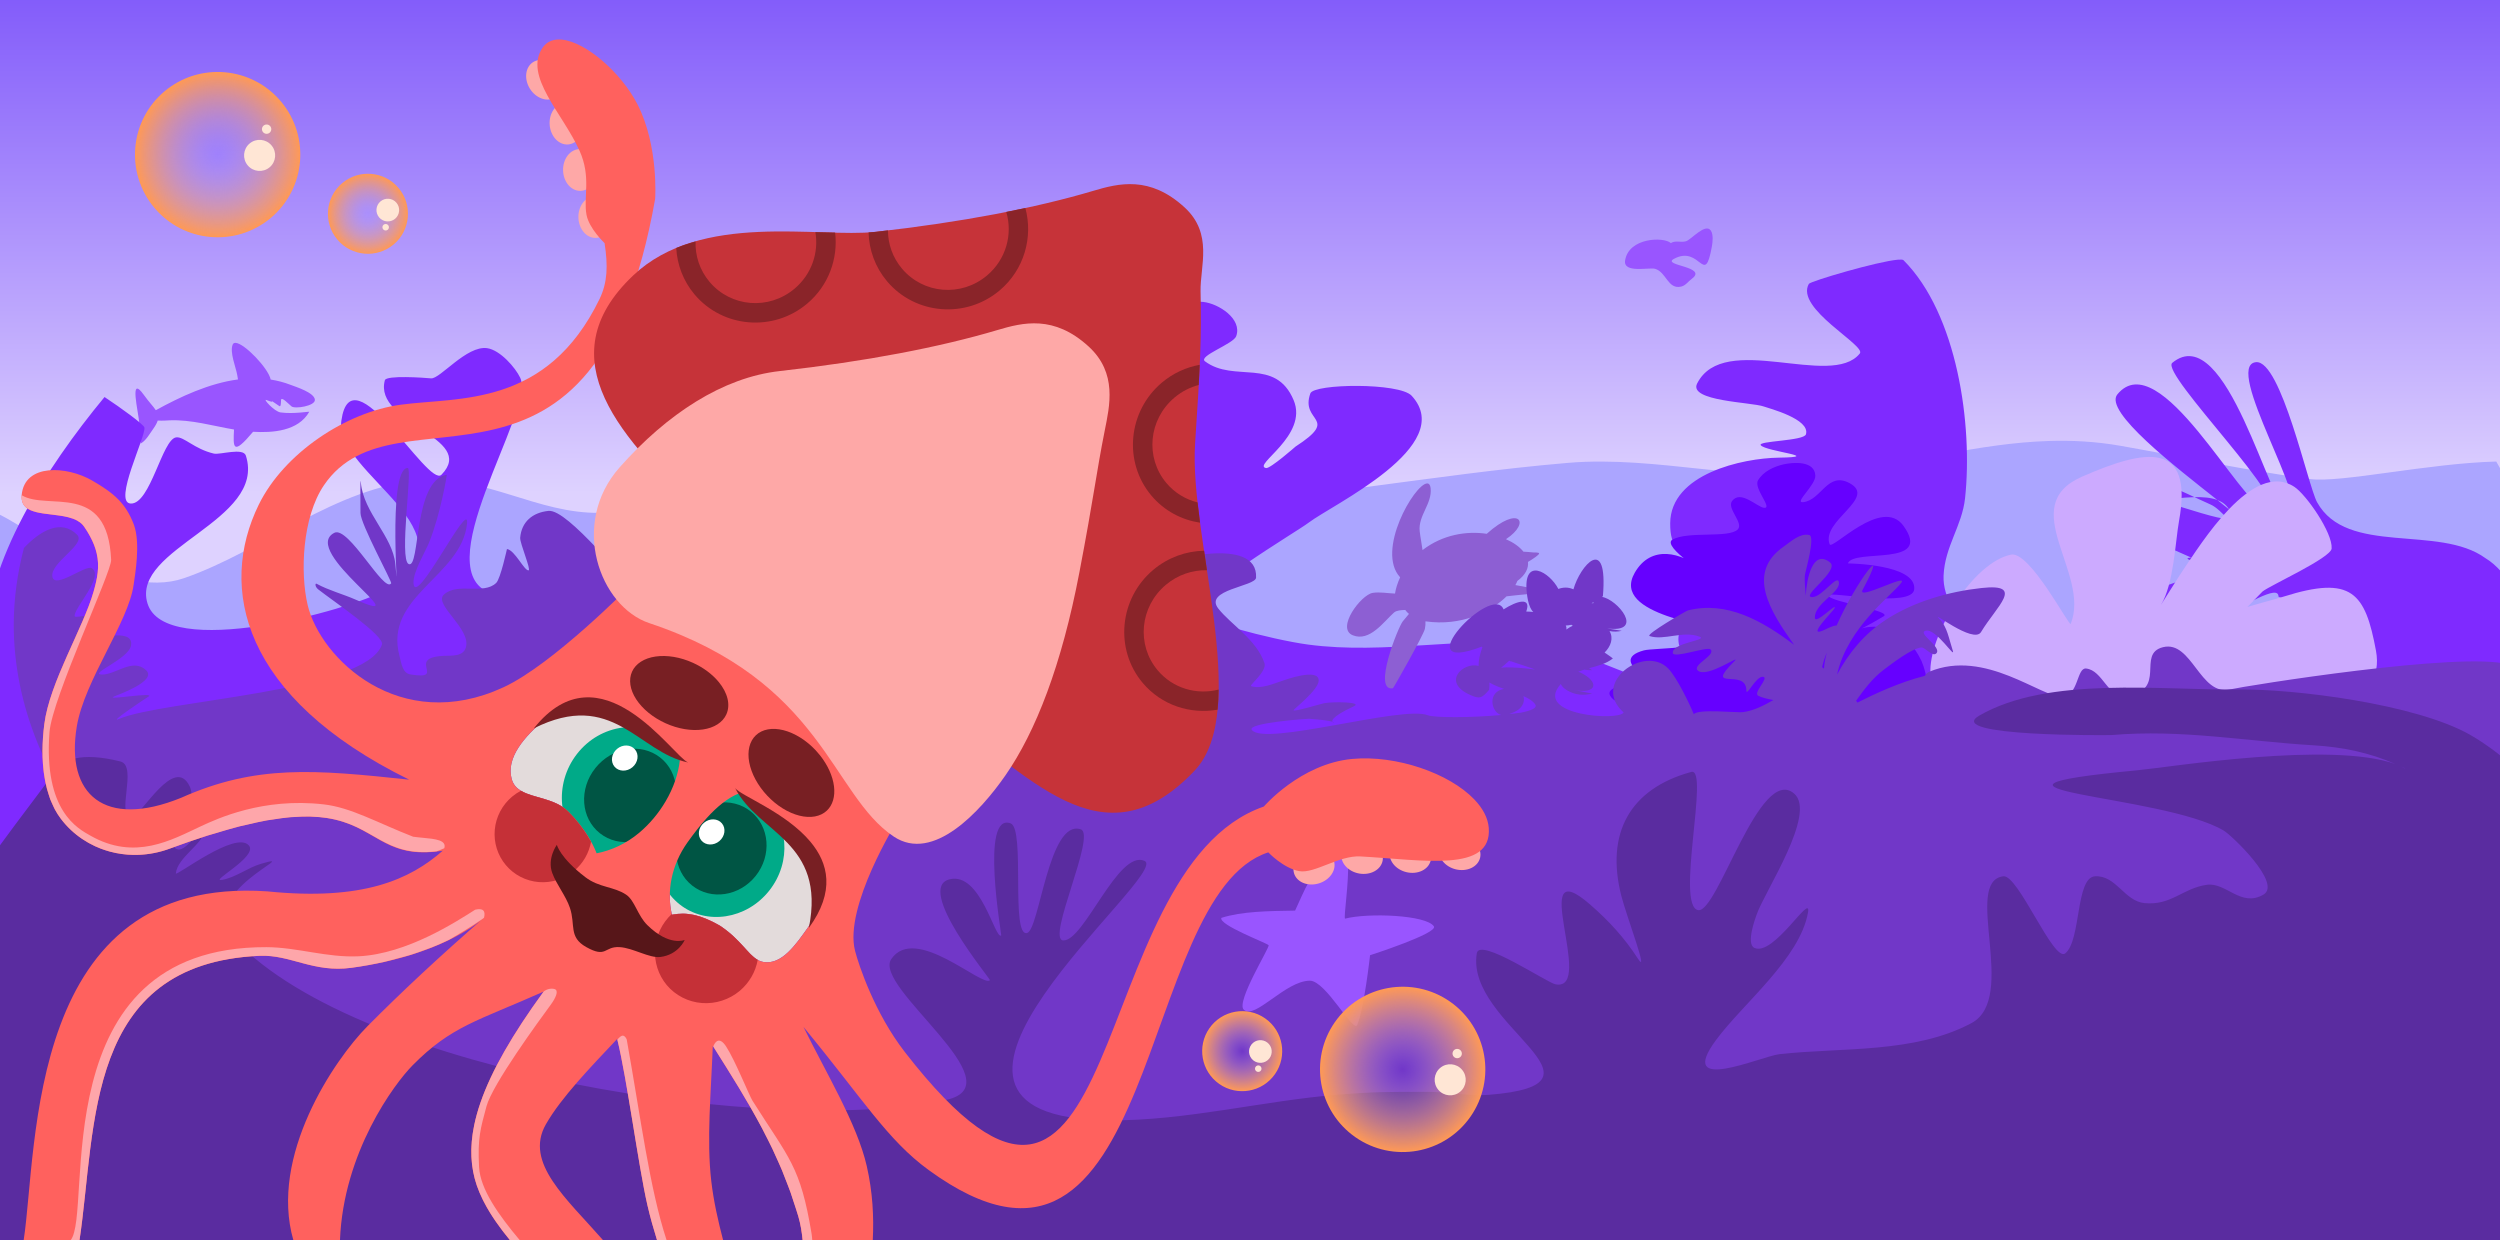 <?xml version="1.0" encoding="UTF-8" standalone="no"?>
<svg
   width="3072"
   height="1524"
   viewBox="0 0 3072 1524"
   fill="none"
   version="1.1"
   id="svg36"
   xmlns:xlink="http://www.w3.org/1999/xlink"
   xmlns="http://www.w3.org/2000/svg"
   xmlns:svg="http://www.w3.org/2000/svg">
  <rect x="0" y="0" width="3072" height="1524" fill="#333333" stroke="none"/>
  <rect
     style="fill:url(#linearGradient3);stroke-width:14.362;stroke-linecap:round;stroke-linejoin:round;stroke-miterlimit:5;paint-order:stroke fill markers"
     id="rect1"
     width="3081.434"
     height="1531.759"
     x="-1.792"
     y="-5.375" />
  <path
     id="path50"
     style="fill:#9955ff;fill-opacity:1;stroke-width:14.362;stroke-linecap:round;stroke-linejoin:round;stroke-miterlimit:5;paint-order:stroke fill markers"
     d="m 289.408,421.311 c -1.595,-0.054 -2.783,0.556 -3.416,1.98 -4.086,9.193 3.949,28.314 5.5,37.406 0.316,1.853 0.63,3.706 0.945,5.559 -35.576,4.764 -70.535,21.088 -100.957,37.789 -3.187,-4.816 -8.577,-10.197 -14.668,-18.725 -18.695,-26.172 -6.635,20.658 -5.605,35.205 0.579,8.172 1.646,16.315 1.676,24.52 6.717,-3.852 10.963,-11.861 15.402,-18.076 2.876,-4.027 4.65,-7.311 5.533,-10.188 6.056,0.385 13.384,-0.234 14.846,-0.289 26.53,-1.007 52.681,6.84 78.891,11.311 -1.083,22.037 -1.831,32.831 23.42,2.775 24.035,1.397 55.387,-0.646 69.055,-24.564 0.319,-0.558 -19.518,2.967 -35.258,0.785 -7.742,-1.073 -22.075,-17.128 -17.498,-15.297 16.295,6.518 -2.87,-5.075 15.98,7.492 2.116,1.41 1.935,-4.796 2.094,-7.334 0.311,-4.98 9.003,4.507 12.836,7.701 4.182,3.485 29.208,-0.487 28.762,-8.068 -0.525,-8.922 -23.824,-16.054 -30.02,-18.441 -8.014,-3.088 -16.127,-5.171 -24.287,-6.447 -2.797,-13.83 -32.405,-44.728 -43.23,-45.094 z" />
  <path
     id="path40"
     style="fill:#aaa4ff;fill-opacity:0.991;stroke-width:14.362;stroke-linecap:round;stroke-linejoin:round;stroke-miterlimit:5;paint-order:stroke fill markers"
     d="m 2517.551,541.888 c -86.505,2.705 -169.284,27.362 -256.552,38.613 -111.447,14.368 -223.96,-21.058 -334.154,-11.736 -167.941,14.207 -333.264,48.098 -503.516,53.438 -140.952,4.421 -279.55,-18.661 -419.708,-21.166 -90.946,-1.626 -176.216,27.503 -266.451,29.129 -76.213,1.373 -140.204,-45.901 -219.215,-40.025 -105.782,7.867 -194.329,86.566 -291.705,120.285 -85.142,29.482 -196.48,-68.69 -236.364,-82.27 -19.087,45.241 -29.248,91.218 -30.353,137.344 -32.953,1431.961 177.055,793.31 493.948,796.712 718.617,7.715 701.065,12.671 1120.76,12.671 419.694,0 1255.75,125.567 1552.519,-14.463 296.769,-140.03 -2.306,-596.889 -2.306,-794.921 -0.069,-67.024 -19.264,-133.739 -57.066,-198.346 -83.456,2.074 -191.466,26.581 -228.859,21.52 -80.032,-10.834 -153.863,-26.916 -232.927,-40.863 -29.968,-5.286 -59.218,-6.823 -88.053,-5.922 z" />
  <path
     id="path41"
     style="fill:#7f2aff;fill-opacity:1;stroke-width:14.362;stroke-linecap:round;stroke-linejoin:round;stroke-miterlimit:5;paint-order:stroke fill markers"
     d="m 2332.371,319.08 c -24.76,2.008 -107.752,26.419 -109.664,29.766 -17.27,30.222 70.601,75.572 62.658,85.5 -35.149,43.936 -166.933,-28.118 -199.918,36.881 -11.104,21.882 67.116,22.902 81.936,28.291 6.288,2.286 57.289,15.365 51.762,34.158 -2.443,8.305 -59.825,7.989 -55.533,13.41 6.213,7.848 79.57,14.407 21.584,15.299 -43.616,0.671 -132.53,19.762 -132.859,80.68 -0.334,61.728 47.654,15.768 82.358,15.088 62.404,-1.224 1.993,35.653 9.43,36.672 8.098,1.109 56.325,-10.102 55.322,2.934 -3.222,41.89 -147.594,35.54 -136.422,93.883 6.431,33.583 186,14.134 124.688,66.43 -54.215,46.242 -227.469,-59.22 -294.848,-66.43 -95.328,-10.2 -190.337,13.125 -285.416,0.418 -45.156,-6.035 -139,-31.39 -139.775,-40.234 -2.064,-23.532 125.191,-97.941 140.404,-109.598 28.569,-21.89 183.263,-94.292 126.572,-155.912 -15.04,-16.348 -120.16,-14.959 -124.477,-2.934 -12.974,36.142 37.6,29.214 -18.232,65.383 -0.063,0.041 -31.166,27.422 -36.254,26.404 -17.483,-3.497 52.357,-39.606 33.949,-83.404 -22.35,-53.178 -73.161,-20.922 -108.971,-47.779 -8.69,-6.518 34.848,-21.222 38.35,-30.805 7.792,-21.326 -21.686,-40.07 -40.234,-42.121 -44.621,-4.935 -199.625,30.291 -205.367,86.756 -4.008,39.408 12.528,80.171 15.717,119.238 2.427,29.73 -5.791,66.454 1.049,95.768 2.73,11.701 29.709,12.699 26.613,24.309 -0.963,3.612 -25.317,-3.948 -30.385,-1.676 -23.231,10.414 -29.511,45.144 -61.82,36.254 -52.373,-14.411 -94.666,-43.592 -150.881,-45.475 -129.572,-4.34 -346.344,75.249 -466.684,43.797 -89.156,-23.302 51.061,-225.789 32.271,-265.717 -5.949,-12.642 -24.756,-34.159 -40.654,-36.463 -25.208,-3.653 -58.06,38.126 -68.943,37.09 -7.995,-0.761 -55.056,-4.138 -56.791,2.307 -14.438,53.625 114.144,70.284 69.572,116.094 C 525.947,600.329 431.802,429.333 419.467,516.91 410.29,582.065 593.554,656.172 473.742,725 429.502,750.415 202.577,811.95 181.201,741.346 160.615,673.348 327.751,640.439 302.115,559.869 c -3.253,-10.223 -31.946,-0.796 -39.213,-2.477 -24.226,-5.602 -36.936,-21.224 -46.496,-19.945 -17.106,2.289 -31.584,82.275 -55.742,81.309 -22.343,-0.894 19.117,-83.385 16.766,-93.463 -0.895,-3.835 -28.662,-23.986 -48.986,-37.424 -73.414,88.77 -145.335,203.342 -145.619,299.129 -105.511,469.129 -78.066,680.589 8.468,750.669 88.53,71.697 314.599,2.277 645.526,8.421 792.479,14.712 497.579,-5.244 901.593,-5.244 404.015,0 1240.286,88.372 1548.336,8.827 119.069,-30.746 64.58,-521.644 60.997,-661.451 -0.121,-27.205 -39.106,-169.941 -93.651,-202.352 -57.362,-41.756 -170.265,-2.339 -206.906,-68.789 -11.136,-20.195 -44.205,-174.98 -75.022,-172.045 -41.65,3.967 70.443,181.456 39.816,182.732 -22.081,0.92 -75.719,-237.062 -142.709,-181.895 -15.629,12.871 155.868,182.659 113.998,179.17 -28.921,-2.41 -129.62,-203.444 -181.477,-140.402 -17.109,20.799 71.502,89.115 122.863,129.754 6.179,2.369 11.199,6.101 14.453,11.68 13.66,11.031 22.665,18.843 20.48,19.717 -7.848,3.139 -14.841,-1.721 -21.82,-8.182 -11.959,0.482 -47.515,-11.78 -84.541,-22.857 12.418,-1.202 28.159,-3.536 43.307,-3.855 -20.86,-9.941 -50.32,-23.314 -57.439,-14.771 -4.764,5.717 -6.968,9.738 -7.451,12.68 -42.41,-11.512 -81.16,-17.799 -81.82,3.666 -0.306,9.939 91.181,50.002 142.685,72.625 18.211,-1.564 93.693,6.716 93.693,19.371 0,25.427 -51.049,-2.751 -76.277,0.418 -12.499,1.57 -146.89,43.476 -123.43,68.316 58.748,62.204 213.33,-71.541 213.33,-40.025 0,2.105 99.526,26.262 70.41,53.438 -98.073,91.535 -85.359,21.668 -203.899,32.061 -10.449,0.916 -129.198,6.466 -182.242,12.24 -20.027,-19.251 -98.138,-68.357 -95.84,-123.514 1.5,-35.986 22.745,-61.173 26.402,-95.139 9.716,-90.216 -9.547,-226.442 -75.648,-292.543 -0.754,-0.754 -3.103,-0.924 -6.641,-0.637 z m 360.141,366.014 c -4.421,0.38 -6.46,1.17 -2.074,2.814 57.705,21.639 37.876,12.911 2.074,-2.814 z m 4.025,-74.199 c 6.996,3.334 16.876,7.825 19.467,8.908 7.807,3.266 14.781,11.337 21.768,17.805 3.081,-0.124 5.062,-0.848 4.637,-2.926 -0.675,-3.302 -1.839,-6.109 -3.297,-8.609 -4.122,-3.329 -9.465,-7.733 -14.453,-11.68 -7.956,-3.051 -17.864,-3.714 -28.121,-3.498 z" />
  <path
     style="fill:#ccaaff;fill-opacity:1;stroke-width:14.362;stroke-linecap:round;stroke-linejoin:round;stroke-miterlimit:5;paint-order:stroke fill markers"
     d="m 2549.33,860.903 c -20.061,19.936 -178.13,3.871 -177.285,-37.93 0.944,-46.721 52.568,-131.819 99.121,-141.451 23.082,-4.776 71.734,89.108 73.345,85.08 24.879,-62.198 -68.524,-144.727 13.831,-180.848 76.987,-33.766 137.381,-45.569 119.238,54.485 -4.493,24.778 -6.434,77.613 -22.213,103.102 -1.89,3.052 22.115,-35.431 27.871,-43.797 19.926,-28.962 84.613,-135.616 136.212,-101.216 14.568,9.712 46.98,56.206 45.684,75.65 -0.77,11.553 -75.867,45.474 -84.871,52.808 -2.728,2.222 -46.068,49.688 -51.132,46.312 -24.098,-16.065 49.497,-31.313 77.117,-40.025 83.671,-26.393 100.175,-4.737 113.371,66.639 24.241,131.121 -323.59,89.378 -352.056,59.095"
     id="path44" />
  <path
     style="fill:#6600ff;fill-opacity:1;stroke-width:14.362;stroke-linecap:round;stroke-linejoin:round;stroke-miterlimit:5;paint-order:stroke fill markers"
     d="m 2087.123,903.753 c -41.111,-7.551 -49.833,-7.357 -100.587,-41.283 -45.859,-30.653 102.202,-24.84 83.613,-19.908 -23.458,6.223 -99.524,-30.174 -50.084,-43.378 12.333,-3.294 87.566,-1.022 90.11,-21.375 1.356,-10.848 -132.13,-20.241 -101.426,-73.974 20.067,-35.118 57.788,-25.07 82.146,-4.191 12.94,11.091 -50.571,-28.483 -35.625,-36.672 19.344,-10.6 69.05,-1.363 80.051,-12.364 7.898,-7.898 -13.835,-25.769 -6.915,-34.996 10.53,-14.04 30.88,7.552 39.187,8.382 11.452,1.145 -13.122,-23.791 -7.335,-33.739 6.382,-10.969 19.875,-17.083 31.643,-19.698 12.138,-2.697 38.006,-4.462 38.768,13.831 0.498,11.962 -26.778,34.013 -14.879,32.691 22.41,-2.49 29.716,-38.257 57.209,-23.261 33.733,18.4 -35.611,46 -24.728,75.021 2.96,7.893 64.367,-59.322 90.738,-22.632 36.96,51.422 -61.563,27.195 -68.316,46.103 -0.031,0.088 84.446,0.622 81.518,31.853 -2.197,23.436 -105.617,1.95 -105.617,7.335 0,8.116 79.542,18.885 68.106,25.776 -84.292,50.791 5.323,-31.621 46.522,55.114 2.184,4.598 9.217,26.124 5.448,31.434 -12.115,17.071 -83.135,0.152 -62.658,-4.191 9.83,-2.085 93.936,36.767 81.727,46.941 -25.383,21.152 -96.642,-10.857 -83.613,-13.412 18.765,-3.679 70.764,6.081 77.955,26.404 12.066,34.099 -105.46,29.997 -122.172,29.548 -11.438,-0.308 -41.837,-4.068 -41.283,-22.003 0.62,-20.058 41.974,-34.699 43.797,-8.801 2.168,30.789 -64.916,7.462 -88.433,27.452 -20.909,17.773 -104.224,14.903 -84.871,-22.003 z"
     id="path45" />
  <path
     id="path58"
     style="fill:#8d5fd3;fill-opacity:1;stroke-width:14.362;stroke-linecap:round;stroke-linejoin:round;stroke-miterlimit:5;paint-order:stroke fill markers"
     d="m 1753.534,594.058 c -15.407,0.719 -63.195,82.714 -33.05,115.359 -3.164,6.857 -5.424,13.99 -6.291,19.973 -9.143,-0.314 -18.413,-2.246 -27.404,-0.863 -14.313,2.202 -45.526,43.682 -24.44,52.116 20.888,8.355 38.024,-16.818 50.598,-27.94 3.038,-2.687 8.564,-2.993 13.838,-3.196 1.218,1.75 2.764,3.378 4.543,4.86 -2.933,3.428 -5.745,6.884 -7.614,9.169 -5.582,6.823 -37.682,86.824 -12.088,82.171 0.679,-0.123 37.648,-65.386 39.236,-72.858 0.684,-3.221 0.919,-6.346 0.752,-9.378 0.122,0.019 0.251,0.047 0.371,0.065 43.486,6.253 79.918,-11.57 99.235,-30.757 33.192,-4.246 70.595,-3.58 10.875,-13.828 0.978,-1.736 1.801,-3.439 2.426,-5.084 10.089,-7.457 13.917,-15.592 13.059,-23.38 6.275,-3.725 13.612,-8.639 13.714,-10.379 0.092,-1.561 -6.428,-1.179 -7.134,-1.254 -4.136,-0.443 -8.139,-0.777 -12.153,-0.945 -4.761,-5.992 -12.238,-11.319 -21.506,-15.345 31.298,-20.577 16.289,-42.59 -23.603,-6.626 -24.609,-3.693 -54.114,0.878 -78.897,20.012 -0.958,-7.773 -2.657,-15.638 -3.48,-23.122 -2.126,-19.342 15.519,-33.756 13.41,-52.976 -0.453,-4.127 -2.048,-5.904 -4.396,-5.795 z" />
  <path
     id="path65"
     style="fill:#7137c8;fill-opacity:1;stroke-width:14.362;stroke-linecap:round;stroke-linejoin:round;stroke-miterlimit:5;paint-order:stroke fill markers"
     d="m 500.988,575.055 c -26.357,0 -8.955,187.012 -15.223,118.064 -3.087,-33.961 -38.966,-63.094 -42.287,-99.629 -1.113,-12.242 -0.392,24.583 -0.508,36.875 -0.126,13.306 39.003,84.511 37.721,86.434 -8.505,12.758 -52.511,-70.998 -69.859,-62.076 -43.192,22.213 107.214,117.792 26.389,82.205 -15.834,-6.972 -33.005,-11.349 -48.207,-19.621 -1.886,-1.026 -2.282,3.588 2.156,7.051 18.544,14.466 81.881,57.217 78.188,67.713 -20.531,58.35 -269.65,68.307 -322.895,91.299 -15.244,6.582 32.571,-25.348 35.521,-27.062 12.042,-6.997 -54.581,4.978 -41.779,-0.508 5.076,-2.175 53.008,-19.056 39.412,-32.139 -16.445,-15.824 -37.528,5.694 -54.635,5.244 -16.898,-0.445 33.09,-19.042 36.027,-35.689 4.217,-23.894 -50.48,-5.459 -49.221,-8.797 1.523,-4.035 41.985,-26.615 27.232,-31.631 -6.377,-2.168 -46.354,7.507 -47.193,4.568 -2.497,-8.738 37.301,-49.304 20.807,-59.201 -7.363,-4.418 -44.961,25.874 -48.207,10.824 -3.745,-17.362 42.082,-40.123 30.277,-51.928 -19.894,-19.894 -45.775,-4.495 -65.281,16.307 -8.213,31.151 -12.409,62.524 -12.561,93.934 3.03e-4,198.032 160.495,387.953 446.176,527.982 285.682,140.03 673.149,218.697 1077.164,218.697 386.075,-0.406 757.434,-72.65 1038.998,-202.128 281.564,-129.477 507.864,-146.185 502.845,-495.355 -56.99,-16.504 -323.867,26.526 -341.882,30.684 -36.77,8.485 -46.808,-60.632 -82.205,-51.928 -33.314,8.192 6.234,53.251 -45.67,59.877 -22.373,2.856 -28.243,-31.409 -48.883,-33.66 -11.586,-1.264 -9.29,33.532 -28.926,34.676 -25.857,1.506 -95.006,-59.351 -163.565,-30.785 -2.755,1.148 -4.484,2.985 -5.719,5.141 -31.645,7.976 -62.58,22.657 -82.826,32.873 -0.506,-0.807 -1.068,-1.567 -1.586,-2.367 9.2,-12.891 19.715,-27.278 33.904,-37.986 9.869,-7.448 34.579,-26.394 46.178,-27.402 4.78,-0.416 13.992,12.295 18.605,7.105 6.818,-7.67 -23.437,-24.327 -13.701,-27.572 13.045,-4.348 38.009,36.895 33.66,23.85 -4.622,-13.866 -6.52,-28.678 -16.406,-38.564 -12.672,-12.672 42.032,31.605 51.252,16.238 19.107,-31.845 54.688,-60.046 0.676,-54.127 -40.46,4.434 -83.022,16.566 -117.389,38.904 -27.028,17.568 -45.778,40.874 -60.215,67.484 12.905,-58.332 67.031,-96.927 78.822,-112.648 9.622,-12.829 -54.898,22.614 -47.361,8.459 34.208,-64.243 -7.418,-11.736 -31.998,43.936 -4.061,-0.493 -14.817,5.287 -16.379,5.963 -21.352,9.242 12.286,-23.667 13.871,-27.234 3.646,-8.203 -23.644,20.802 -24.188,11.842 -1.041,-17.182 30.723,-30.774 29.6,-43.133 -1.119,-12.31 -20.285,17.382 -32.645,17.592 -15.934,0.27 34.158,-32.75 21.65,-42.625 -21.28,-16.8 -28.816,19.987 -29.812,41.102 -0.791,-8.834 -1.619,-19.427 -1.141,-25.033 0.371,-4.355 13.309,-47.908 5.412,-49.73 -11.349,-2.619 -22.878,8.323 -31.123,14.041 -46.588,32.311 -17.6,78.732 12.527,120.918 -38.957,-29.459 -82.839,-54.406 -130.592,-42.266 -2.157,0.548 -52.364,29.681 -47.023,31.461 17.713,5.904 40.911,-6.942 61.23,0.678 11.97,4.489 -33.917,7.408 -32.645,20.129 0.722,7.216 42.39,-8.354 46.346,-4.398 7.138,7.138 -23.095,18.974 -15.73,25.879 11.233,10.531 55.712,-22.052 44.824,-11.164 -38.158,38.158 14.885,7.345 14.885,35.691 0,8.858 11.867,-17.999 20.637,-16.746 7.946,1.135 -13.1,19.752 -5.92,23.342 4.712,2.356 11.37,3.901 18.57,5.211 -12.059,6.898 -24.287,13.186 -37.615,14.891 -6.849,0.876 -56.093,-4.4 -60.162,2.666 -5.033,-12.487 -20.624,-44.785 -31.178,-55.947 -28.963,-30.634 -96.13,17.184 -55.141,53.619 -4.696,10.876 -112.201,3.953 -77.145,-34.957 1.119,2.701 3.606,5.435 7.893,7.922 9.942,5.769 19.692,6.529 30.615,3.889 l -23.172,-4.566 c 30.274,5.966 32.239,-10.303 8.287,-21.48 -0.735,-0.343 -1.481,-0.615 -2.232,-0.852 2.395,-0.937 4.859,-1.782 7.385,-2.533 3.066,0.537 6.3,0.774 9.732,0.678 l -3.85,-2.424 c 10.494,-2.823 21.16,-5.464 29.293,-11.982 -3.445,-2.866 -6.762,-4.793 -10.154,-7.264 7.627,-7.556 11.278,-17.683 6.006,-26.424 4.97,1.037 10.275,0.882 15.072,-0.283 l -17.365,-2.801 c -0.024,-0.027 -0.048,-0.053 -0.072,-0.08 46.198,5.724 12.353,-35.806 -6.908,-38.783 0.397,-0.271 0.77,-0.51 1.174,-0.791 6.526,-77.443 -28.166,-37.61 -36.193,-8.488 -0.227,-0.102 -0.449,-0.207 -0.682,-0.307 -6.004,-2.581 -12.263,-2.289 -17.846,-0.178 -10.585,-20.677 -43.528,-40.333 -38.818,4.406 0.658,6.253 1.849,12.967 4.162,18.104 -0.82,-0.168 -1.619,-0.324 -2.471,-0.514 l 2.492,0.557 c 1.039,2.296 2.293,4.287 3.846,5.75 -2.975,-0.336 -5.876,-0.504 -8.691,-0.545 6.67,-18.319 -11.278,-13.263 -27.852,-2.656 -13.23,-33.723 -123.185,82.601 -26.842,45.781 0.096,0.24 0.653,0.533 0.812,0.781 -3.004,8.048 -4.844,16.398 -4.676,22.891 -18.519,-5.204 -45.921,19.68 -10.639,35.527 11.795,5.298 14.575,4.483 23.68,-6.258 0.343,-3.278 0.402,-6.226 0.242,-8.898 5.152,3.133 11.485,5.587 18.049,7.885 -20.707,3.357 -16.29,28.499 -3.607,32.064 -36.157,3.449 -82.582,3.432 -89.885,0.383 -30.425,-12.705 -200.945,38.678 -216.508,17.928 -6.37,-8.493 68.19,-13.841 70.195,-13.699 66.4,4.701 -5.139,12.622 55.312,-15.393 11.107,-5.147 -24.488,-5.885 -36.537,-3.723 -4.183,0.751 -36.805,10.912 -37.719,8.627 -0.381,-0.952 31.229,-25.116 30.953,-36.705 -0.371,-15.59 -41.237,-0.554 -43.979,0.338 -11.425,3.716 -27.182,10.788 -39.242,6.768 -2.353,-0.784 19.918,-18.414 16.578,-28.248 -9.844,-28.986 -41.231,-47.385 -56.664,-66.982 -18.349,-23.3 45.784,-27.205 46.346,-38.059 2.696,-52.13 -108.996,-22.404 -131.935,-12.348 -21.729,9.525 -26.45,37.088 -47.022,48.715 -45.446,25.687 -81.41,66.788 -123.816,91.34 -51.38,29.746 -194.499,12.023 -251.522,1.014 -67.374,-13.008 -142.745,-56.47 -194.52,-100.135 -26.481,-22.334 -96.687,-113.047 -120.602,-110.621 -19.813,2.01 -33.18,13.521 -34.844,32.982 -0.554,6.485 13.73,39.633 10.316,40.088 -5.347,0.713 -16.708,-24.74 -26.555,-26.217 -0.061,-0.009 -7.876,36.394 -13.193,41.609 -15.433,15.137 -47.833,-1.088 -64.445,14.547 -12.728,11.98 33.472,41.568 27.232,64.445 -3.245,11.9 -17.449,10.198 -27.064,10.656 -47.811,2.277 4.464,30.224 -41.109,22.873 -10.055,-1.622 -11.223,-14.311 -13.363,-22.158 -20.225,-74.16 76.199,-98.06 82.883,-163.227 3.344,-32.606 -64.076,105.804 -65.799,73.072 -0.716,-13.6 14.483,-38.254 19.113,-49.729 14.246,-35.305 22.096,-83.435 21.82,-83.391 -41.413,6.626 -32.437,116.33 -46.854,109.777 -12.121,-5.51 5.039,-118.064 -1.184,-118.064 z M 1958.215,739.887 c -0.111,0.403 -0.203,0.836 -0.287,1.281 -0.754,5.1e-4 -1.522,0.025 -2.309,0.084 0.846,-0.43 1.697,-0.868 2.596,-1.365 z m -27.291,27.822 c 0.211,0.167 0.421,0.334 0.648,0.5 0.349,0.255 0.698,0.496 1.047,0.727 -2.881,1.308 -5.561,2.869 -7.936,4.646 0.41,-1.689 0.115,-3.342 -0.711,-4.939 2.338,-0.05 4.663,-0.371 6.951,-0.934 z m -75.799,11.139 c -0.173,0.049 -0.316,0.129 -0.488,0.178 -0.02,-0.053 -0.039,-0.105 -0.059,-0.158 0.179,-0.006 0.365,-0.013 0.547,-0.019 z m 389.68,22.992 c -1.87,7.05 -3.141,13.765 -3.481,19.818 -0.753,-0.613 -1.548,-1.259 -2.307,-1.877 1.335,-6.379 3.372,-12.204 5.787,-17.941 z m -390.256,10.027 c 0.822,0.288 0.728,0.253 1.541,0.533 -0.515,1.037 -1.146,2.102 -1.795,3.17 l 2.031,-3.088 c 15.438,5.312 32.609,10.611 29.307,10.164 -13.996,-1.893 -25.066,-2.573 -34.221,-2.6 1.009,-1.498 2.068,-3.136 2.883,-4.477 l -2.949,4.48 c -2.83,-0.007 -4.447,0.347 -6.854,0.475 3.051,-2.373 6.397,-5.245 10.057,-8.658 z m 17.357,43.479 c 3.1,1.353 5.97,2.803 8.391,4.436 l 0.56,0.311 c 2.325,1.63 4.261,3.427 5.629,5.471 2.989,4.468 -5.223,7.703 -17.885,10.199 l -0.865,0.102 c -3.615,0.693 -8.79,0.992 -13.101,1.543 7.769,-2.835 12.618,-5.247 15.953,-10.717 1.982,-3.25 2.7,-7.516 1.318,-11.344 z" />
  <path
     style="fill:#9955ff;fill-opacity:1;stroke-width:14.362;stroke-linecap:round;stroke-linejoin:round;stroke-miterlimit:5;paint-order:stroke fill markers"
     d="m 1591.426,1118.937 c 5.574,-11.859 10.537,-24.195 17.017,-35.592 73.243,-128.837 39.98,44.56 44.425,45.462 28.637,-7.369 99.562,-4.526 109.072,9.44 5.762,8.462 -78.416,35.529 -78.416,35.529 0,0 -7.225,65.588 -15.784,85.647 -4.595,10.769 -38.458,-54.345 -58.115,-54.345 -30.206,0 -67.699,48.528 -81.299,35.588 -9.91,-9.429 32.534,-77.188 30.526,-79.226 -3.004,-3.048 -61.14,-24.72 -58.093,-33.539 25.17,-8.115 58.041,-8.416 90.668,-8.964 z"
     id="path42" />
  <path
     id="path87"
     style="fill:#5a2ca0;fill-opacity:1;stroke-width:14.362;stroke-linecap:round;stroke-linejoin:round;stroke-miterlimit:5;paint-order:stroke fill markers"
     d="m 2587.564,845.369 c -57.173,1.761 -113.281,9.495 -155.467,33.99 -44.807,26.017 159.64,24.125 162.889,23.85 85.824,-7.28 163.754,7.596 248.816,12.686 34.288,2.051 68.159,8.949 99.539,22.932 -79.458,-28.4 -277.202,3.925 -316.894,7.684 -255.443,24.187 30.648,29.274 106.057,74.088 9.864,5.862 71.987,65.128 48.883,78.652 -27.773,16.257 -45.827,-15.392 -69.688,-12.01 -29.681,4.207 -43.572,25.689 -76.455,22.496 -24.899,-2.417 -34.76,-34.229 -60.725,-32.982 -24.21,1.162 -17.022,78.669 -36.705,94.723 -14.317,11.677 -57.799,-97.054 -76.115,-94.723 -50.485,6.425 18.817,149.586 -39.242,180.481 -70.336,37.426 -158.885,29.64 -235.453,38.057 -23.177,2.548 -128.659,50.62 -78.147,-17.59 33.157,-44.775 102.938,-100.12 112.822,-156.461 4.551,-25.938 -42.154,54.715 -65.967,43.471 -10.767,-5.085 1.975,-38.271 2.875,-40.934 9.329,-27.59 74.406,-124.382 46.008,-148.682 -42.188,-36.099 -94.08,147.47 -117.897,143.268 -28.171,-4.971 14.377,-176.05 -8.457,-169.822 -75.81,20.676 -105.564,75.826 -85.926,152.4 6.591,25.7 34.68,99.257 20.297,76.963 -16.473,-25.534 -35.35,-46.083 -58.525,-66.307 -79.257,-69.163 7.589,107.192 -42.625,97.936 -10.578,-1.95 -93.418,-58.126 -96.752,-38.227 -14.799,88.32 181.539,160.793 14.209,174.053 -24.11,1.911 -49.778,-3.721 -73.918,-3.721 -52.402,0 -66.789,-0.042 -109.775,3.383 -92.225,7.347 -188.786,32.424 -281.799,31.629 -306.238,-2.617 77.751,-303.494 42.963,-318.842 -32.439,-14.311 -74.463,99.283 -99.967,97.768 -20.884,-1.241 41.057,-130.034 21.652,-136.502 -39.429,-13.143 -50.735,123.25 -65.969,127.367 -20.454,5.528 -2.11,-127.752 -20.127,-134.641 -37.99,-14.526 -10.997,137.19 -11.672,137.685 -7.732,5.67 -25.062,-78.485 -63.43,-69.012 -43.093,10.64 50.712,122.833 49.561,123.984 -9.317,9.317 -91.825,-69.391 -121.279,-25.879 -23.203,34.277 155.666,153.443 67.828,172.869 -207.608,45.913 -719.037,-32.173 -874.152,-196.549 -54.139,-57.372 88.28,-109.838 32.139,-93.539 -16.539,4.802 -30.918,16.669 -47.869,19.791 -17.503,3.224 44.183,-28.426 32.814,-42.119 -15.999,-19.271 -90.209,38.8 -89.816,34.168 1.632,-19.262 34.168,-36.908 34.168,-51.252 0,-12.964 -19.918,25.465 -32.309,21.652 -14.294,-4.398 7.443,-29.005 12.348,-43.133 3.519,-10.138 7.775,-23.874 2.707,-34.338 -18.757,-38.725 -58.675,35.181 -69.857,36.875 -22.747,3.446 7.097,-61.74 -15.223,-67.32 -47.877,-11.969 -72.961,-3.199 -82.836,15.824 -125.594,166.675 -241.932,320.909 -245.263,463.097 -5.239,223.626 181.932,388.42 386.9,303.183 218.476,-90.854 306.002,-158.276 481.68,-156.91 263,2.045 452.468,175.116 790.873,175.241 168.052,-0.172 540.305,-137.179 847.556,-106.772 342.731,33.918 679.855,120.951 873.877,-34.26 230.317,-184.245 8.099,-592.582 -165.654,-692.284 -67.223,-37.98 -216.053,-56.485 -285.652,-55.584 -46.443,0.601 -104.681,-3.612 -161.853,-1.852 z m 362.988,96.6 c 1.381,0.676 2.84,1.129 4.209,1.836 0.208,0.107 0.663,0.566 0.928,0.73 -1.626,-0.898 -3.346,-1.75 -5.137,-2.566 z" />
  <path
     style="fill:#9955ff;fill-opacity:1;stroke-width:14.362;stroke-linecap:round;stroke-linejoin:round;stroke-miterlimit:5;paint-order:stroke fill markers"
     d="m 2053.078,298.699 c -8.421,-7.883 -51.708,-7.015 -56.161,21.375 -2.524,16.093 29.63,8.22 36.725,10.216 14.052,3.952 15.68,25.653 32.062,21.899 5.629,-1.29 8.617,-6.251 13.045,-9.482 21.026,-15.343 -37.489,-16.2 -21.846,-24.623 32.895,-17.713 37.422,35.482 46.626,-15.141 0.963,-5.297 2.034,-14.766 -1.257,-19.594 -6.702,-9.83 -24.222,11.317 -30.543,13.097 -6.843,1.928 -12.475,-1.468 -18.651,2.253 z"
     id="path46" />
  <path
     d="m 647.707,115.711 c -2.469,0.063 -5.013,0.974 -7.164,2.566 -1.175,0.869 -2.199,1.917 -3.015,3.084 -0.816,1.166 -1.407,2.429 -1.74,3.715 -0.334,1.287 -0.402,2.572 -0.202,3.782 0.201,1.211 0.666,2.323 1.369,3.273 0.703,0.95 1.631,1.719 2.73,2.264 1.099,0.545 2.348,0.855 3.675,0.912 1.328,0.058 2.708,-0.139 4.062,-0.579 1.354,-0.439 2.656,-1.113 3.83,-1.982 2.371,-1.755 4.081,-4.201 4.754,-6.798 0.673,-2.598 0.254,-5.135 -1.166,-7.054 -0.768,-1.037 -1.802,-1.858 -3.032,-2.407 -1.231,-0.549 -2.63,-0.814 -4.101,-0.776 z m -15.809,21.109 c -2.469,0.063 -5.012,0.975 -7.164,2.567 -1.174,0.869 -2.199,1.917 -3.014,3.083 -0.816,1.167 -1.408,2.429 -1.741,3.716 -0.333,1.286 -0.402,2.571 -0.201,3.782 0.2,1.21 0.665,2.322 1.368,3.272 0.704,0.95 1.631,1.72 2.73,2.265 1.099,0.545 2.348,0.855 3.676,0.912 1.327,0.057 2.708,-0.14 4.062,-0.579 1.354,-0.44 2.655,-1.113 3.829,-1.983 1.175,-0.869 2.199,-1.917 3.015,-3.083 0.816,-1.167 1.408,-2.43 1.741,-3.716 0.333,-1.286 0.401,-2.572 0.201,-3.782 -0.2,-1.21 -0.665,-2.322 -1.369,-3.272 -0.767,-1.037 -1.802,-1.858 -3.032,-2.407 -1.231,-0.548 -2.629,-0.813 -4.101,-0.775 z m -15.179,19.967 c -1.426,-0.084 -2.92,0.138 -4.378,0.651 -1.459,0.513 -2.85,1.306 -4.077,2.324 -1.125,0.932 -2.09,2.035 -2.841,3.244 -0.75,1.21 -1.271,2.503 -1.533,3.806 -0.262,1.303 -0.26,2.589 0.007,3.787 0.266,1.197 0.792,2.282 1.546,3.192 1.524,1.837 3.887,2.852 6.571,2.819 2.683,-0.032 5.467,-1.108 7.738,-2.991 1.125,-0.932 2.09,-2.035 2.84,-3.245 0.751,-1.209 1.272,-2.503 1.534,-3.805 0.262,-1.303 0.259,-2.59 -0.007,-3.787 -0.267,-1.198 -0.792,-2.282 -1.547,-3.192 -1.382,-1.667 -3.46,-2.662 -5.853,-2.803 z m -13.231,22.217 c -1.982,-0.093 -4.035,0.575 -5.851,1.903 -1.816,1.328 -3.297,3.245 -4.221,5.464 -0.562,1.349 -0.903,2.774 -1.005,4.194 -0.101,1.42 0.04,2.807 0.414,4.082 0.374,1.275 0.975,2.413 1.768,3.349 0.793,0.935 1.763,1.651 2.854,2.105 1.091,0.455 2.282,0.639 3.505,0.543 1.223,-0.096 2.454,-0.471 3.623,-1.103 1.169,-0.632 2.252,-1.51 3.189,-2.582 0.936,-1.072 1.707,-2.318 2.269,-3.666 0.562,-1.349 0.903,-2.774 1.005,-4.194 0.101,-1.42 -0.039,-2.807 -0.414,-4.082 -0.374,-1.275 -0.975,-2.413 -1.768,-3.349 -0.793,-0.936 -1.763,-1.651 -2.854,-2.106 -0.792,-0.33 -1.639,-0.518 -2.514,-0.558 z M 16.369,224.512 c -2.666,-0.055 -5.212,0.676 -7.17,2.058 -1.959,1.383 -3.199,3.324 -3.494,5.469 -0.325,2.365 0.525,4.792 2.362,6.748 1.837,1.956 4.512,3.28 7.435,3.682 1.448,0.198 2.913,0.164 4.311,-0.1 1.399,-0.265 2.704,-0.755 3.841,-1.442 1.137,-0.688 2.084,-1.56 2.786,-2.565 0.702,-1.006 1.147,-2.127 1.307,-3.298 0.324,-2.364 -0.526,-4.791 -2.364,-6.747 -1.838,-1.956 -4.512,-3.279 -7.435,-3.68 -0.524,-0.073 -1.053,-0.114 -1.58,-0.125 z m 23.895,5.236 c -1.472,-0.013 -2.865,0.275 -4.087,0.845 -1.221,0.57 -2.241,1.408 -2.991,2.458 -1.387,1.942 -1.764,4.486 -1.048,7.071 0.716,2.586 2.467,5.003 4.868,6.718 2.401,1.715 5.254,2.588 7.933,2.428 2.679,-0.161 4.963,-1.342 6.351,-3.284 1.387,-1.942 1.764,-4.486 1.048,-7.072 -0.716,-2.586 -2.467,-5.002 -4.868,-6.717 -2.177,-1.556 -4.735,-2.425 -7.205,-2.447 z m 24.051,10.328 c -1.469,-0.094 -2.877,0.117 -4.128,0.618 -1.251,0.502 -2.316,1.283 -3.122,2.29 -1.492,1.863 -2.008,4.383 -1.435,7.004 0.573,2.621 2.189,5.13 4.491,6.975 1.14,0.913 2.415,1.636 3.751,2.127 1.336,0.491 2.708,0.741 4.037,0.734 1.329,-0.006 2.589,-0.268 3.708,-0.771 1.119,-0.503 2.075,-1.236 2.814,-2.159 1.492,-1.863 2.008,-4.382 1.435,-7.003 -0.573,-2.622 -2.189,-5.131 -4.491,-6.975 -2.089,-1.674 -4.596,-2.682 -7.061,-2.84 z m 24.447,9.893 c -1.469,-0.095 -2.877,0.116 -4.128,0.618 -1.251,0.502 -2.316,1.283 -3.122,2.29 -0.739,0.922 -1.246,2.016 -1.493,3.218 -0.246,1.201 -0.227,2.488 0.057,3.786 0.284,1.299 0.827,2.583 1.597,3.78 0.771,1.197 1.754,2.283 2.895,3.196 2.303,1.845 5.104,2.873 7.787,2.86 2.683,-0.013 5.029,-1.067 6.521,-2.93 1.492,-1.863 2.009,-4.382 1.436,-7.003 -0.573,-2.622 -2.188,-5.131 -4.491,-6.976 -2.089,-1.673 -4.595,-2.681 -7.061,-2.839 z"
     fill="#fea8a7"
     id="path1"
     style="stroke-width:0.434"
     transform="matrix(1.485,1.765,-1.765,1.485,1056.155,-278.314)" />
  <path
     d="m 423.297,391.713 c -16.45,0.451 -33.642,5.742 -48.85,7.135 -2.064,6.044 -2.154,13.485 -1.042,21.648 0.711,5.224 1.903,10.736 3.359,16.35 3.701,14.268 12.904,25.371 24.118,31.018 3.94,-7.009 9.707,-11.662 20.895,-15.787 14.934,-4.402 24.1,-0.497 29.762,-5.312 7.534,-6.407 3.963,-19.241 1.264,-29.643 -2.696,-10.396 -10.748,-18.817 -20.722,-24.615 -3.511,-2.041 -5.846,-0.875 -8.784,-0.794 z m -82.795,19.841 c -16.044,3.46 -32.787,1.977 -47.031,9.208 -4.495,2.283 -8.845,4.949 -11.106,10.267 -2.972,6.99 -4.681,14.58 -4.681,22.028 0,13.353 2.045,28.657 12.986,33.618 10.555,4.787 19.093,-10.777 32.654,-11.945 1.734,-0.146 3.471,-0.236 5.2,-0.27 7.886,-0.128 15.367,0.932 21.484,3.043 3.927,-7.058 6.231,-15.434 6.231,-24.446 0,-7.266 -1.335,-14.667 -3.759,-21.514 -2.726,-7.698 -6.844,-14.675 -11.978,-19.989 z"
     fill="#e3dbdb"
     id="path2"
     style="stroke-width:0.434"
     transform="matrix(1.485,1.765,-1.765,1.485,1056.155,-278.314)" />
  <path
     d="m 345.198,480.596 c 19.2,-3.745 31.332,-22.886 27.098,-42.752 -4.234,-19.865 -23.231,-32.934 -42.431,-29.188 -19.201,3.745 -31.333,22.886 -27.099,42.752 4.234,19.866 23.232,32.934 42.432,29.188 z"
     fill="#00aa88"
     id="path3"
     style="stroke-width:0.434"
     transform="matrix(1.485,1.765,-1.765,1.485,1056.155,-278.314)" />
  <path
     d="m 399.226,461.19 c 17.855,-3.615 29.137,-22.089 25.2,-41.262 -3.938,-19.173 -21.604,-31.785 -39.46,-28.17 -17.855,3.614 -29.137,22.088 -25.2,41.261 3.938,19.173 21.604,31.785 39.46,28.171 z"
     fill="#00aa88"
     id="path4"
     style="stroke-width:0.434"
     transform="matrix(1.485,1.765,-1.765,1.485,1056.155,-278.314)" />
  <path
     d="m 342.978,469.281 c 12.737,-2.632 20.785,-16.081 17.976,-30.04 -2.809,-13.959 -15.411,-23.142 -28.148,-20.51 -12.737,2.632 -20.785,16.081 -17.976,30.04 2.809,13.959 15.411,23.142 28.148,20.51 z"
     fill="#005544"
     id="path5"
     style="stroke-width:0.434"
     transform="matrix(1.485,1.765,-1.765,1.485,1056.155,-278.314)" />
  <path
     d="m 395.871,449.621 c 12.676,-2.567 20.685,-15.681 17.89,-29.292 -2.796,-13.611 -15.337,-22.565 -28.013,-19.999 -12.675,2.566 -20.685,15.681 -17.89,29.292 2.796,13.611 15.337,22.565 28.013,19.999 z"
     fill="#005544"
     id="path6"
     style="stroke-width:0.434"
     transform="matrix(1.485,1.765,-1.765,1.485,1056.155,-278.314)" />
  <path
     d="m 320.832,440.492 c 3.521,0 6.375,-3.19 6.375,-7.125 0,-3.935 -2.854,-7.125 -6.375,-7.125 -3.521,0 -6.375,3.19 -6.375,7.125 0,3.935 2.854,7.125 6.375,7.125 z"
     fill="#ffffff"
     id="path7"
     style="stroke-width:0.434"
     transform="matrix(1.485,1.765,-1.765,1.485,1056.155,-278.314)" />
  <path
     d="m 380.752,430.4 c 3.521,0 6.375,-3.19 6.375,-7.125 0,-3.935 -2.854,-7.125 -6.375,-7.125 -3.521,0 -6.375,3.19 -6.375,7.125 0,3.935 2.854,7.125 6.375,7.125 z"
     fill="#ffffff"
     id="path8"
     style="stroke-width:0.434"
     transform="matrix(1.485,1.765,-1.765,1.485,1056.155,-278.314)" />
  <path
     id="path9"
     style="fill:#ff615e;fill-opacity:1;stroke-width:0.434"
     d="m 6.42,212.58 c -3.091,3.015 -4.468,6.609 -3.328,10.673 4.891,17.442 33.38,14.268 54.498,20.193 15.011,4.213 20.345,14.496 28.686,19.196 6.467,3.643 17.73,2.341 17.73,2.341 10.351,6.296 17.051,12.249 21.07,21.255 26.188,58.682 -8.421,90.937 -25.107,117.235 -15.764,24.844 -20.309,64.165 -7.963,92.162 19.815,44.934 72.512,73.117 163.705,33.008 -36.626,35.172 -58.747,57.139 -70.863,99.267 -13.571,41.801 -40.954,46.024 -64.89,17.918 -16.152,-18.966 -24.685,-56.733 -38.207,-71.701 -3.641,-4.03 -14.455,-17.108 -24.472,-20.74 -11.565,-4.025 -19.647,-2.644 -32.223,1.896 -14.612,5.276 -30.294,21.609 -18.266,33.728 10.672,10.752 21.336,-15.886 34.279,-14.628 17.083,1.661 23.261,8.87 29.705,18.379 11.358,16.76 21.853,48.988 37.168,65.594 13.135,14.243 28.796,24.855 44.123,25.689 21.293,1.159 41.728,-12.15 49.66,-34.236 41.682,-116.059 68.265,-66.67 94.459,-110.473 0.455,23.17 -6.742,49.714 -43.59,85.435 -89.508,92.722 25.933,181.568 58.661,219.023 l 19.149,-22.764 c -40.587,-46.063 -111.155,-96.982 -54.172,-171.022 10.037,-13.042 25.436,-16.015 36.396,-33.361 27.902,-44.161 24.994,-72.659 24.994,-72.659 0.509,32.896 2.018,61.236 4.272,86.186 2.268,25.127 19.182,84.703 61.864,103.652 l 15.969,-18.984 c -34.669,-31.547 -45.135,-75.774 -46.409,-89.613 -2.714,-29.447 4.201,-41.598 14.884,-78.7 13.47,54.68 30.51,83.841 56.174,93.756 10.386,4.013 21.937,5.088 33.67,5.227 l 31.929,-37.958 c -29.55,0.551 -58.744,5.714 -66.895,-16.425 -5.697,-15.474 -7.955,-37.813 -10.355,-58.35 19.321,9.464 59.079,34.936 78.134,44.688 6.047,3.095 11.872,5.688 17.608,8.104 l 22.661,-26.939 c -9.688,-4.606 -19.213,-9.525 -28.199,-15.464 -18.45,-12.194 -36.239,-30.351 -54.6,-47.004 35.496,4.878 65.506,8.949 98.908,23.66 3.766,1.659 7.469,3.893 11.13,6.426 l 24.075,-28.621 c -9.217,-8.576 -19.589,-16.44 -32.257,-22.967 -20.55,-10.587 -52.205,-15.418 -78.444,-21.941 49.936,0.495 74.809,4.567 101.225,-1.944 148.383,-36.569 -41.099,-178.42 -12.982,-247.402 0,0 11.557,-0.676 18.233,-6.146 6.361,-5.213 7.17,-21.657 15.011,-30.002 22.812,-24.282 51.986,-48.021 32.412,-62.114 -4.326,-3.114 -10.053,-4.286 -16.49,-3.886 -19.312,1.197 -45.016,16.522 -58.446,35.869 -15.786,22.741 -10.924,52.367 -10.924,52.367 -36.789,95.871 171.539,238.333 -23.134,230.543 -26.07,-1.043 -51.101,-10.987 -58.221,-14.394 -21.9,-10.478 -38.551,-61.794 -38.551,-61.794 -71.576,-7.078 -133.563,3.107 -187.477,27.822 0,0 5.654,58.599 -1.988,86.783 -15.966,58.89 -74.607,64.868 -100.713,51.711 -15.654,-7.89 -37.633,-27.843 -43.24,-47.703 -18.669,-66.129 114.602,-92.305 -3.113,-233.219 0,0 -20.176,-19.549 -44.435,-25.203 -18.509,-4.314 -43.216,-0.475 -52.489,8.571 z M 284.422,427.502 c 2.388,-3.1 5.678,-5.029 9.05,-6.741 14.244,-7.231 30.987,-5.749 47.031,-9.209 5.135,5.315 9.252,12.291 11.979,19.99 2.424,6.847 3.757,14.248 3.757,21.514 0,9.011 -2.304,17.387 -6.23,24.445 -6.117,-2.111 -13.599,-3.169 -21.485,-3.041 -1.729,0.033 -3.465,0.123 -5.2,0.27 -13.56,1.168 -22.099,16.73 -32.654,11.943 -10.94,-4.961 -12.986,-20.264 -12.986,-33.617 0,-7.448 1.709,-15.038 4.68,-22.028 0.565,-1.329 1.261,-2.493 2.057,-3.527 z m 90.025,-28.655 c 15.208,-1.394 32.4,-6.684 48.85,-7.135 1.469,-0.04 2.788,-0.352 4.178,-0.398 1.39,-0.047 2.85,0.171 4.605,1.191 9.974,5.798 18.026,14.22 20.723,24.615 2.698,10.403 6.27,23.236 -1.264,29.643 -5.662,4.815 -14.828,0.911 -29.762,5.312 -11.188,4.126 -16.957,8.778 -20.897,15.787 -11.214,-5.646 -20.416,-16.749 -24.117,-31.017 -1.456,-5.614 -2.648,-11.126 -3.36,-16.35 -1.111,-8.163 -1.021,-15.604 1.043,-21.648 z"
     transform="matrix(1.485,1.765,-1.765,1.485,1056.155,-278.314)" />
  <path
     id="path11"
     style="stroke-width:0.434;fill:#fea6aa;fill-opacity:1"
     d="M 6.844 589.052 C 14.788 596.965 22.731 584.241 31.613 577.767 C 31.661 577.732 31.707 577.685 31.755 577.65 C 31.755 577.65 31.755 577.649 31.755 577.649 C 33.244 576.577 34.76 575.686 36.306 575.099 C 36.312 575.097 36.318 575.092 36.325 575.09 C 36.325 575.09 36.326 575.089 36.327 575.089 C 36.505 575.022 36.688 575.003 36.867 574.944 C 37.466 574.747 38.065 574.553 38.674 574.459 C 39.464 574.336 40.263 574.305 41.07 574.384 C 45.341 574.799 48.931 575.561 52.013 576.619 C 53.554 577.149 54.968 577.752 56.278 578.422 C 62.825 581.776 66.748 586.82 70.776 592.763 C 76.454 601.143 81.918 613.39 87.876 625.618 C 90.855 631.732 93.957 637.841 97.272 643.459 C 97.272 643.459 97.272 643.459 97.272 643.459 C 100.588 649.078 104.115 654.205 107.944 658.357 C 111.228 661.918 114.669 665.251 118.224 668.262 C 120.001 669.768 121.807 671.192 123.635 672.524 C 128.682 676.201 133.906 679.103 139.182 681.114 C 139.64 681.288 140.094 681.523 140.553 681.683 C 141.426 681.987 142.302 682.164 143.177 682.414 C 144.221 682.712 145.263 683.07 146.308 683.287 C 146.309 683.287 146.309 683.287 146.31 683.287 C 148.23 683.684 150.151 683.942 152.066 684.046 C 152.067 684.046 152.067 684.046 152.067 684.046 C 154.729 684.191 157.377 684.109 159.989 683.813 C 159.989 683.813 159.989 683.813 159.99 683.813 C 162.601 683.517 165.176 683.006 167.693 682.291 C 167.694 682.291 167.694 682.291 167.694 682.291 C 170.211 681.576 172.669 680.658 175.045 679.546 C 175.046 679.546 175.046 679.546 175.047 679.546 C 182.176 676.212 188.57 671.143 193.616 664.64 C 196.98 660.304 199.744 655.332 201.727 649.81 C 204.307 642.627 206.827 636.099 209.294 630.12 C 209.983 628.452 210.637 627.138 211.317 625.558 C 213.081 621.461 214.843 617.362 216.552 613.822 C 217.247 612.384 217.91 611.256 218.596 609.904 C 220.257 606.63 221.917 603.353 223.528 600.555 C 224.123 599.524 224.693 598.728 225.281 597.757 C 226.953 594.996 228.619 592.281 230.24 589.977 C 230.696 589.331 231.133 588.843 231.584 588.23 C 233.321 585.87 235.044 583.62 236.726 581.714 C 236.991 581.415 237.246 581.194 237.51 580.905 C 239.375 578.855 241.216 576.99 243.02 575.407 C 243.03 575.399 243.04 575.393 243.05 575.384 C 262.543 558.305 278.586 565.828 294.352 542.015 C 294.779 540.631 295.328 539.263 295.703 537.873 C 295.124 536.948 294.429 536.492 293.643 536.398 C 290.233 535.988 285.105 542.351 280.299 546.621 C 262.199 556.503 247.196 561.837 236.464 571.97 C 212.677 594.429 205.727 620.405 203.197 629.783 C 198.77 646.197 194.792 668.388 169.162 677.806 C 162.121 680.394 143.208 688.574 112.986 658.996 C 100.024 646.309 68.986 578.68 63.901 574.769 C 30.374 548.985 22.201 583.936 6.844 589.052 z M 332.788 544.214 C 332.288 544.721 331.807 545.437 331.344 546.353 C 329.741 558.137 325.96 589.293 310.457 609.717 C 300.178 623.259 285.675 631.703 275.008 644.304 C 197.319 736.08 324.246 805.899 327.326 824.692 L 330.405 821.031 C 289.819 774.967 219.251 724.049 276.233 650.009 C 286.271 636.967 301.669 633.994 312.629 616.648 C 315.965 611.368 318.805 606.345 321.318 601.535 C 322.468 599.329 323.336 597.32 324.327 595.223 C 325.451 592.855 326.647 590.436 327.588 588.207 C 328.833 585.239 329.852 582.467 330.804 579.761 C 331.148 578.792 331.555 577.765 331.865 576.831 C 332.967 573.479 333.893 570.31 334.617 567.413 C 334.624 567.388 334.631 567.361 334.637 567.337 C 335.857 560.732 336.882 553.8 337.631 546.394 C 337.623 546.165 337.63 545.889 337.629 545.668 C 337.627 545.62 337.631 545.495 337.629 545.453 C 337.629 545.453 337.628 545.453 337.628 545.453 C 336.477 543.887 335.376 543.177 334.34 543.331 C 333.805 543.409 333.288 543.707 332.788 544.214 z M 337.672 545.498 C 337.674 545.656 337.683 545.785 337.686 545.943 C 337.699 545.811 337.72 545.692 337.732 545.56 C 337.712 545.531 337.692 545.526 337.672 545.498 z M 390.789 541.287 C 389.297 542.377 388.208 544.434 388.185 546.588 C 388.192 546.566 388.197 546.553 388.203 546.531 C 391.571 560.2 395.161 572.276 399.054 582.853 C 401 588.142 403.022 593.057 405.129 597.61 C 409.344 606.716 413.9 614.374 418.877 620.681 C 426.342 630.143 434.753 636.568 444.377 640.286 C 446.772 641.211 449.242 641.945 451.749 642.583 C 452.265 642.715 452.788 642.832 453.308 642.954 C 461.218 644.782 469.578 645.413 478.047 645.513 L 481.41 641.515 C 463.755 641.517 447.018 640.122 437.609 633.041 C 425.202 623.702 422.435 619.288 415.418 609.248 C 408.476 599.315 398.539 558.553 395.979 548.05 C 394.98 543.954 393.367 540.669 391.57 540.943 C 391.314 540.982 391.052 541.094 390.789 541.287 z M 433.502 529.193 C 432.643 529.869 432.833 531.425 433.076 532.97 C 452.502 542.544 491.9 567.764 510.861 577.468 C 516.905 580.561 522.726 583.153 528.46 585.568 C 528.463 585.569 528.465 585.57 528.468 585.572 L 531.746 581.675 C 504.834 570.874 472.914 550.192 436.188 529.062 C 435.622 528.914 435.146 528.846 434.746 528.843 C 434.19 528.84 433.788 528.967 433.502 529.193 z M 468.213 492 C 467.663 492.777 467.65 494.046 468.664 496.076 C 468.76 496.138 468.85 496.191 468.945 496.253 C 477.674 497.452 486.089 498.611 494.292 499.892 C 502.373 501.154 510.266 502.55 518.092 504.221 C 518.314 504.268 518.541 504.306 518.763 504.353 C 519.983 504.617 521.196 504.939 522.414 505.217 C 525.204 505.854 527.995 506.479 530.78 507.205 C 532.1 507.548 533.427 507.973 534.749 508.339 C 537.421 509.079 540.091 509.797 542.775 510.639 C 544.493 511.178 546.232 511.834 547.957 512.418 C 550.273 513.203 552.578 513.934 554.914 514.809 C 556.515 515.408 558.152 516.139 559.765 516.784 C 562.25 517.777 564.719 518.715 567.238 519.825 C 567.265 519.836 567.291 519.853 567.318 519.865 C 571.063 521.522 574.753 523.699 578.394 526.219 L 581.701 522.288 C 580.8 521.68 579.874 520.976 578.994 520.453 C 547.245 501.597 540.67 503.827 504.293 498.816 C 501.054 498.37 481.741 491.997 473.189 490.974 C 472.53 490.895 471.749 490.836 470.99 490.876 C 469.851 490.937 468.763 491.223 468.213 492 z "
     transform="matrix(1.485,1.765,-1.765,1.485,1056.155,-278.314)" />
  <path
     d="m 448.701,448.361 c -5.749,2.186 -14.241,-0.023 -26.924,3.715 -11.188,4.126 -16.956,8.778 -20.896,15.787 -0.124,-0.062 -0.238,-0.145 -0.361,-0.209 0.356,7.115 3.379,13.822 8.446,18.741 5.066,4.919 11.793,7.678 18.798,7.71 3.598,10e-4 7.162,-0.72 10.487,-2.121 3.324,-1.4 6.345,-3.453 8.89,-6.041 2.545,-2.588 4.564,-5.661 5.941,-9.043 1.377,-3.381 2.086,-7.005 2.086,-10.666 -0.025,-6.545 -2.315,-12.872 -6.467,-17.873 z m -120.178,26.1 c -1.728,0.033 -3.465,0.123 -5.199,0.269 -10.063,0.867 -17.361,9.633 -24.769,12.155 -0.417,1.861 -0.629,3.763 -0.633,5.672 0,3.414 0.666,6.794 1.961,9.949 1.295,3.154 3.192,6.02 5.585,8.434 2.392,2.414 5.232,4.329 8.358,5.636 3.126,1.306 6.476,1.979 9.86,1.979 3.383,0 6.733,-0.673 9.859,-1.979 3.126,-1.307 5.966,-3.222 8.358,-5.636 2.393,-2.414 4.29,-5.28 5.585,-8.434 1.295,-3.155 1.961,-6.535 1.961,-9.949 -0.006,-6.146 -2.17,-12.091 -6.107,-16.78 -4.59,-0.917 -9.594,-1.401 -14.819,-1.316 z"
     fill="#c53037"
     id="path10"
     style="stroke-width:0.434"
     transform="matrix(1.485,1.765,-1.765,1.485,1056.155,-278.314)" />
  <path
     d="m 521.401,205.42 c 8.114,71.571 -56.128,68.373 -113.406,84.562 -66.954,18.923 -76.963,18.431 -157.631,28.117 -60.581,7.274 -119.567,10.726 -123.37,-53.711 -2.932,-49.673 48.398,-88.289 65.384,-113.773 25.559,-38.347 45.19,-73.488 57.888,-102.706 5.689,-13.09 13.181,-28.342 37.981,-31.599 20.77,-2.728 29.427,13.889 39.856,22.293 18.854,15.192 29.994,25.368 59.989,54.262 36.044,34.722 128.325,68.586 133.309,112.555 z"
     fill="#c63339"
     id="path12"
     style="stroke-width:0.434"
     transform="matrix(1.485,1.765,-1.765,1.485,1056.155,-278.314)" />
  <path
     d="M 357.715,64.119 C 354.102,70.455 352,77.776 352,85.586 c 0,23.688 19.032,43.084 42.475,43.084 10.608,0 20.289,-3.999 27.736,-10.543 -3.118,-1.986 -6.185,-3.967 -9.139,-5.943 -5.245,3.805 -11.653,6.06 -18.597,6.06 -17.715,0 -32.049,-14.515 -32.049,-32.658 0,-5.088 1.159,-9.871 3.172,-14.148 -2.799,-2.628 -5.405,-5.043 -7.883,-7.318 z M 234,81.416 c -1.586,2.995 -3.262,6.056 -4.955,9.131 11.37,4.929 19.31,16.306 19.31,29.664 0.001,17.916 -14.274,32.285 -31.964,32.285 -7.767,0 -14.874,-2.773 -20.405,-7.396 -1.21,1.843 -2.368,3.657 -3.607,5.515 -0.661,0.991 -1.46,2.038 -2.219,3.069 7.224,5.763 16.326,9.238 26.231,9.238 23.374,0 42.39,-19.208 42.39,-42.711 0,-17.182 -10.183,-32.03 -24.781,-38.795 z m 201.016,44.672 c -6.025,7.445 -9.649,16.954 -9.649,27.283 -0.001,23.689 19.031,43.086 42.475,43.086 15.602,0 29.213,-8.617 36.597,-21.348 -2.413,-2.468 -5.064,-4.903 -7.849,-7.316 -5.218,10.828 -16.106,18.238 -28.748,18.238 -17.716,0 -32.05,-14.516 -32.049,-32.66 0,-8.397 3.097,-15.992 8.152,-21.756 -3.03,-1.859 -5.937,-3.684 -8.929,-5.527 z m -256.241,41.297 c -2.262,2.554 -4.511,5.161 -6.957,7.892 9.514,5.574 15.911,15.94 15.911,27.916 0,17.916 -14.275,32.286 -31.965,32.286 -8.183,0 -15.612,-3.102 -21.258,-8.18 -1.49,3.319 -2.856,6.686 -3.951,10.139 7.055,5.29 15.761,8.466 25.209,8.466 23.374,0 42.39,-19.207 42.39,-42.711 0,-14.973 -7.733,-28.177 -19.379,-35.808 z"
     fill="#8a2429"
     id="path13"
     style="stroke-width:0.434"
     transform="matrix(1.485,1.765,-1.765,1.485,1056.155,-278.314)" />
  <path
     d="m 458.494,284.283 c 6.016,22.308 10.928,59.283 -13.374,66.344 -38.719,11.25 -87.386,-24.581 -170.881,26.461 -23.779,14.536 -67.869,-1.534 -73.686,-41.456 -5.485,-37.651 -1.286,-72.721 15.7,-98.205 25.559,-38.346 45.19,-73.488 57.888,-102.705 5.689,-13.091 13.181,-28.342 37.981,-31.599 20.77,-2.728 31.486,11.837 39.856,22.293 14.548,18.173 22.781,26.587 49.059,58.899 31.738,39.027 50.039,72.464 57.457,99.968 z"
     fill="#fea8a7"
     id="path14"
     style="stroke-width:0.434"
     transform="matrix(1.485,1.765,-1.765,1.485,1056.155,-278.314)" />
  <path
     d="m 332.902,490.793 c 0,0 6.291,3.196 22.955,-0.506 9.101,-2.022 13.525,-8.436 21.132,-10.629 5.374,-1.549 12.305,2.481 19.663,1.794 16.412,-1.531 18.888,-10.157 18.888,-10.157 0,0 3.908,7.606 -1.412,15.786 -3.232,4.971 -13.061,8.008 -18.004,13.234 -5.751,6.078 0.301,9.14 -11.494,13.589 -10.17,3.836 -12.617,-3.31 -21.513,-6.795 -6.485,-2.541 -13.954,-2.48 -20.27,-4.754 -7.797,-2.807 -9.945,-11.562 -9.945,-11.562 z"
     fill="#571619"
     id="path19"
     style="stroke-width:0.434"
     transform="matrix(1.485,1.765,-1.765,1.485,1056.155,-278.314)" />
  <path
     d="m 386.663,352.831 c -1.198,-0.035 -2.401,-0.018 -3.604,0.049 -3.616,0.2 -7.171,0.856 -10.462,1.928 -3.292,1.073 -6.255,2.541 -8.721,4.322 -2.465,1.782 -4.386,3.84 -5.65,6.058 -1.265,2.219 -1.85,4.553 -1.721,6.871 0.129,2.318 0.968,4.574 2.471,6.638 1.503,2.065 3.639,3.898 6.287,5.395 2.648,1.497 5.756,2.629 9.146,3.33 3.39,0.702 6.995,0.959 10.611,0.758 3.616,-0.2 7.171,-0.856 10.463,-1.928 3.291,-1.073 6.255,-2.542 8.72,-4.323 2.466,-1.781 4.386,-3.839 5.651,-6.057 1.265,-2.219 1.85,-4.553 1.721,-6.871 -0.238,-4.282 -2.896,-8.284 -7.479,-11.259 -4.583,-2.974 -10.779,-4.72 -17.433,-4.911 z m -64.568,16.136 c -5.367,-0.061 -11.246,1.325 -16.723,3.942 -6.599,3.153 -12.126,7.857 -15.363,13.077 -3.238,5.221 -3.921,10.53 -1.901,14.761 2.021,4.23 6.581,7.035 12.677,7.797 6.096,0.761 13.228,-0.582 19.827,-3.735 6.599,-3.152 12.126,-7.856 15.363,-13.077 3.238,-5.221 3.921,-10.53 1.901,-14.761 -1.169,-2.446 -3.2,-4.441 -5.937,-5.829 -2.736,-1.388 -6.105,-2.132 -9.844,-2.175 z"
     fill="#781f23"
     id="path28"
     style="stroke-width:0.434"
     transform="matrix(1.485,1.765,-1.765,1.485,1056.155,-278.314)" />
  <path
     d="m 418.607,386.385 c -20.389,-0.05 -42.508,12.528 -47.648,12.291 26.368,6.224 52.903,-18.877 82.246,17.879 -5.763,-23.372 -19.72,-30.134 -34.598,-30.17 z m -74.246,22.676 c -7.872,4.154 -78.035,-4.77 -66.822,51.177 10.913,-45.748 45.609,-34.325 66.822,-51.177 z"
     fill="#781f23"
     id="path29"
     style="stroke-width:0.434"
     transform="matrix(1.485,1.765,-1.765,1.485,1056.155,-278.314)" />
  <path
     d="m 1781.766,1230.804 c -45.987,-32.117 -109.305,-20.872 -141.424,25.116 -32.118,45.989 -20.875,109.305 25.113,141.424 45.989,32.118 109.307,20.874 141.425,-25.115 32.118,-45.989 20.874,-109.307 -25.115,-141.425 z"
     fill="url(#paint2_radial_1135_502)"
     id="path17"
     style="fill:url(#paint2_radial_1135_502);stroke-width:1" />
  <path
     d="m 1554.56,1251.364 c -22.261,-15.546 -52.908,-10.102 -68.456,12.157 -15.546,22.261 -10.104,52.91 12.157,68.456 22.261,15.546 52.91,10.104 68.456,-12.157 15.547,-22.259 10.104,-52.907 -12.157,-68.456 z"
     fill="url(#paint3_radial_1135_502)"
     id="path18"
     style="fill:url(#paint3_radial_1135_502);stroke-width:1" />
  <path
     d="m 1767.384,1339.153 c 6.79,8.072 18.838,9.111 26.912,2.32 8.072,-6.79 9.111,-18.838 2.321,-26.91 -6.792,-8.074 -18.839,-9.113 -26.912,-2.323 -8.074,6.792 -9.113,18.839 -2.321,26.913 z"
     fill="#ffe6d5"
     id="path24"
     style="stroke-width:1" />
  <path
     d="m 1538.088,1301.065 c 4.958,5.894 13.754,6.651 19.646,1.695 5.894,-4.958 6.652,-13.752 1.695,-19.646 -4.956,-5.892 -13.752,-6.653 -19.646,-1.695 -5.892,4.956 -6.651,13.754 -1.695,19.646 z"
     fill="#ffe6d5"
     id="path25"
     style="stroke-width:1" />
  <path
     d="m 1543.08,1315.764 c 1.427,1.696 3.955,1.914 5.652,0.487 1.694,-1.425 1.914,-3.955 0.487,-5.652 -1.425,-1.695 -3.957,-1.913 -5.652,-0.488 -1.696,1.427 -1.913,3.957 -0.487,5.652 z"
     fill="#ffe6d5"
     id="path26"
     style="stroke-width:1" />
  <path
     d="m 1786.213,1298.3 c 2.037,2.422 5.651,2.734 8.073,0.696 2.422,-2.037 2.734,-5.651 0.696,-8.073 -2.037,-2.422 -5.651,-2.733 -8.073,-0.696 -2.422,2.037 -2.733,5.651 -0.696,8.073 z"
     fill="#ffe6d5"
     id="path27"
     style="stroke-width:1" />
  <path
     d="m 189.725,255.386 c 36.109,42.926 100.179,48.453 143.104,12.345 42.927,-36.109 48.453,-100.179 12.345,-143.106 C 309.066,81.699 244.995,76.172 202.068,112.281 159.143,148.389 153.616,212.46 189.725,255.386 Z"
     fill="url(#paint0_radial_1135_502)"
     id="path15"
     style="fill:url(#paint0_radial_1135_502);stroke-width:1" />
  <path
     d="m 414.509,294.332 c 17.478,20.778 48.49,23.452 69.268,5.974 20.778,-17.478 23.454,-48.49 5.976,-69.268 -17.478,-20.778 -48.492,-23.454 -69.27,-5.976 -20.778,17.478 -23.452,48.492 -5.975,69.27 z"
     fill="url(#paint1_radial_1135_502)"
     id="path16"
     style="fill:url(#paint1_radial_1135_502);stroke-width:1" />
  <path
     d="m 304.405,203.25 c 6.79,8.072 18.84,9.113 26.913,2.322 8.073,-6.791 9.111,-18.841 2.321,-26.913 -6.792,-8.074 -18.84,-9.112 -26.913,-2.322 -8.073,6.791 -9.113,18.839 -2.321,26.913 z"
     fill="#ffe6d5"
     id="path20"
     style="stroke-width:1" />
  <path
     d="m 470.844,281.824 c 1.425,1.695 3.956,1.914 5.652,0.488 1.695,-1.426 1.913,-3.957 0.488,-5.652 -1.427,-1.696 -3.956,-1.914 -5.652,-0.488 -1.695,1.426 -1.914,3.955 -0.487,5.652 z"
     fill="#ffe6d5"
     id="path22"
     style="stroke-width:1" />
  <path
     d="m 465.855,267.119 c 4.958,5.894 13.753,6.652 19.646,1.695 5.893,-4.957 6.652,-13.752 1.695,-19.646 -4.956,-5.892 -13.753,-6.652 -19.646,-1.695 -5.893,4.957 -6.651,13.754 -1.695,19.646 z"
     fill="#ffe6d5"
     id="path21"
     style="stroke-width:1" />
  <defs
     id="defs36">
    <linearGradient
       id="linearGradient2">
      <stop
         style="stop-color:#835cfa;stop-opacity:1;"
         offset="0"
         id="stop2" />
      <stop
         style="stop-color:#ded2ff;stop-opacity:1;"
         offset="1"
         id="stop3" />
    </linearGradient>
    <linearGradient
       id="linearGradient30">
      <stop
         style="stop-color:#835cfa;stop-opacity:1;"
         offset="0"
         id="stop37" />
      <stop
         style="stop-color:#ded2ff;stop-opacity:1;"
         offset="1"
         id="stop38" />
    </linearGradient>
    <radialGradient
       id="paint0_radial_1135_502"
       cx="0"
       cy="0"
       r="1"
       gradientUnits="userSpaceOnUse"
       gradientTransform="matrix(65.381,77.725,-77.725,65.381,267.449,190.006)">
      <stop
         stop-color="#B898E3"
         stop-opacity="0"
         id="stop29" />
      <stop
         offset="1"
         stop-color="#FF9955"
         id="stop30" />
    </radialGradient>
    <radialGradient
       id="paint1_radial_1135_502"
       cx="0"
       cy="0"
       r="1"
       gradientUnits="userSpaceOnUse"
       gradientTransform="matrix(31.647,37.622,-37.622,31.647,452.131,262.685)">
      <stop
         stop-color="#B898E3"
         stop-opacity="0"
         id="stop31" />
      <stop
         offset="1"
         stop-color="#FF9955"
         id="stop32" />
    </radialGradient>
    <radialGradient
       id="paint2_radial_1135_502"
       cx="0"
       cy="0"
       r="1"
       gradientUnits="userSpaceOnUse"
       gradientTransform="matrix(-83.27,-58.155,58.155,-83.27,1723.61,1314.075)">
      <stop
         stop-color="#B898E3"
         stop-opacity="0"
         id="stop33" />
      <stop
         offset="1"
         stop-color="#FF9955"
         id="stop34" />
    </radialGradient>
    <radialGradient
       id="paint3_radial_1135_502"
       cx="0"
       cy="0"
       r="1"
       gradientUnits="userSpaceOnUse"
       gradientTransform="matrix(-40.306,-28.149,28.149,-40.306,1526.41,1291.672)">
      <stop
         stop-color="#B898E3"
         stop-opacity="0"
         id="stop35" />
      <stop
         offset="1"
         stop-color="#FF9955"
         id="stop36" />
    </radialGradient>
    <clipPath
       id="clip0_1135_502">
      <rect
         width="690"
         height="690"
         fill="#ffffff"
         id="rect36"
         x="0"
         y="0" />
    </clipPath>
    <clipPath
       clipPathUnits="userSpaceOnUse"
       id="clipPath43">
      <g
         id="use43" />
    </clipPath>
    <linearGradient
       xlink:href="#linearGradient30"
       id="linearGradient38"
       x1="1551.446"
       y1="25.295"
       x2="1551.446"
       y2="1531.772"
       gradientUnits="userSpaceOnUse" />
    <clipPath
       clipPathUnits="userSpaceOnUse"
       id="clipPath39">
      <g
         id="use39">
        <ellipse
           style="display:none;fill:url(#linearGradient1);stroke-width:14.362;stroke-linecap:round;stroke-linejoin:round;stroke-miterlimit:5;paint-order:stroke fill markers"
           id="ellipse1"
           cx="1540.204"
           cy="767.291"
           rx="1523.34"
           ry="746.68" />
      </g>
    </clipPath>
    <linearGradient
       xlink:href="#linearGradient30"
       id="linearGradient1"
       gradientUnits="userSpaceOnUse"
       x1="1551.446"
       y1="25.295"
       x2="1551.446"
       y2="1531.772" />
    <linearGradient
       xlink:href="#linearGradient2"
       id="linearGradient3"
       x1="1540.717"
       y1="-2.687"
       x2="1540.717"
       y2="606.434"
       gradientUnits="userSpaceOnUse" />
  </defs>
  <path
     d="m 323.235,162.398 c 2.037,2.421 5.653,2.735 8.074,0.697 2.422,-2.037 2.733,-5.653 0.696,-8.075 -2.037,-2.422 -5.652,-2.733 -8.074,-0.696 -2.422,2.037 -2.734,5.652 -0.696,8.074 z"
     fill="#ffe6d5"
     id="path23"
     style="stroke-width:1" />
</svg>
